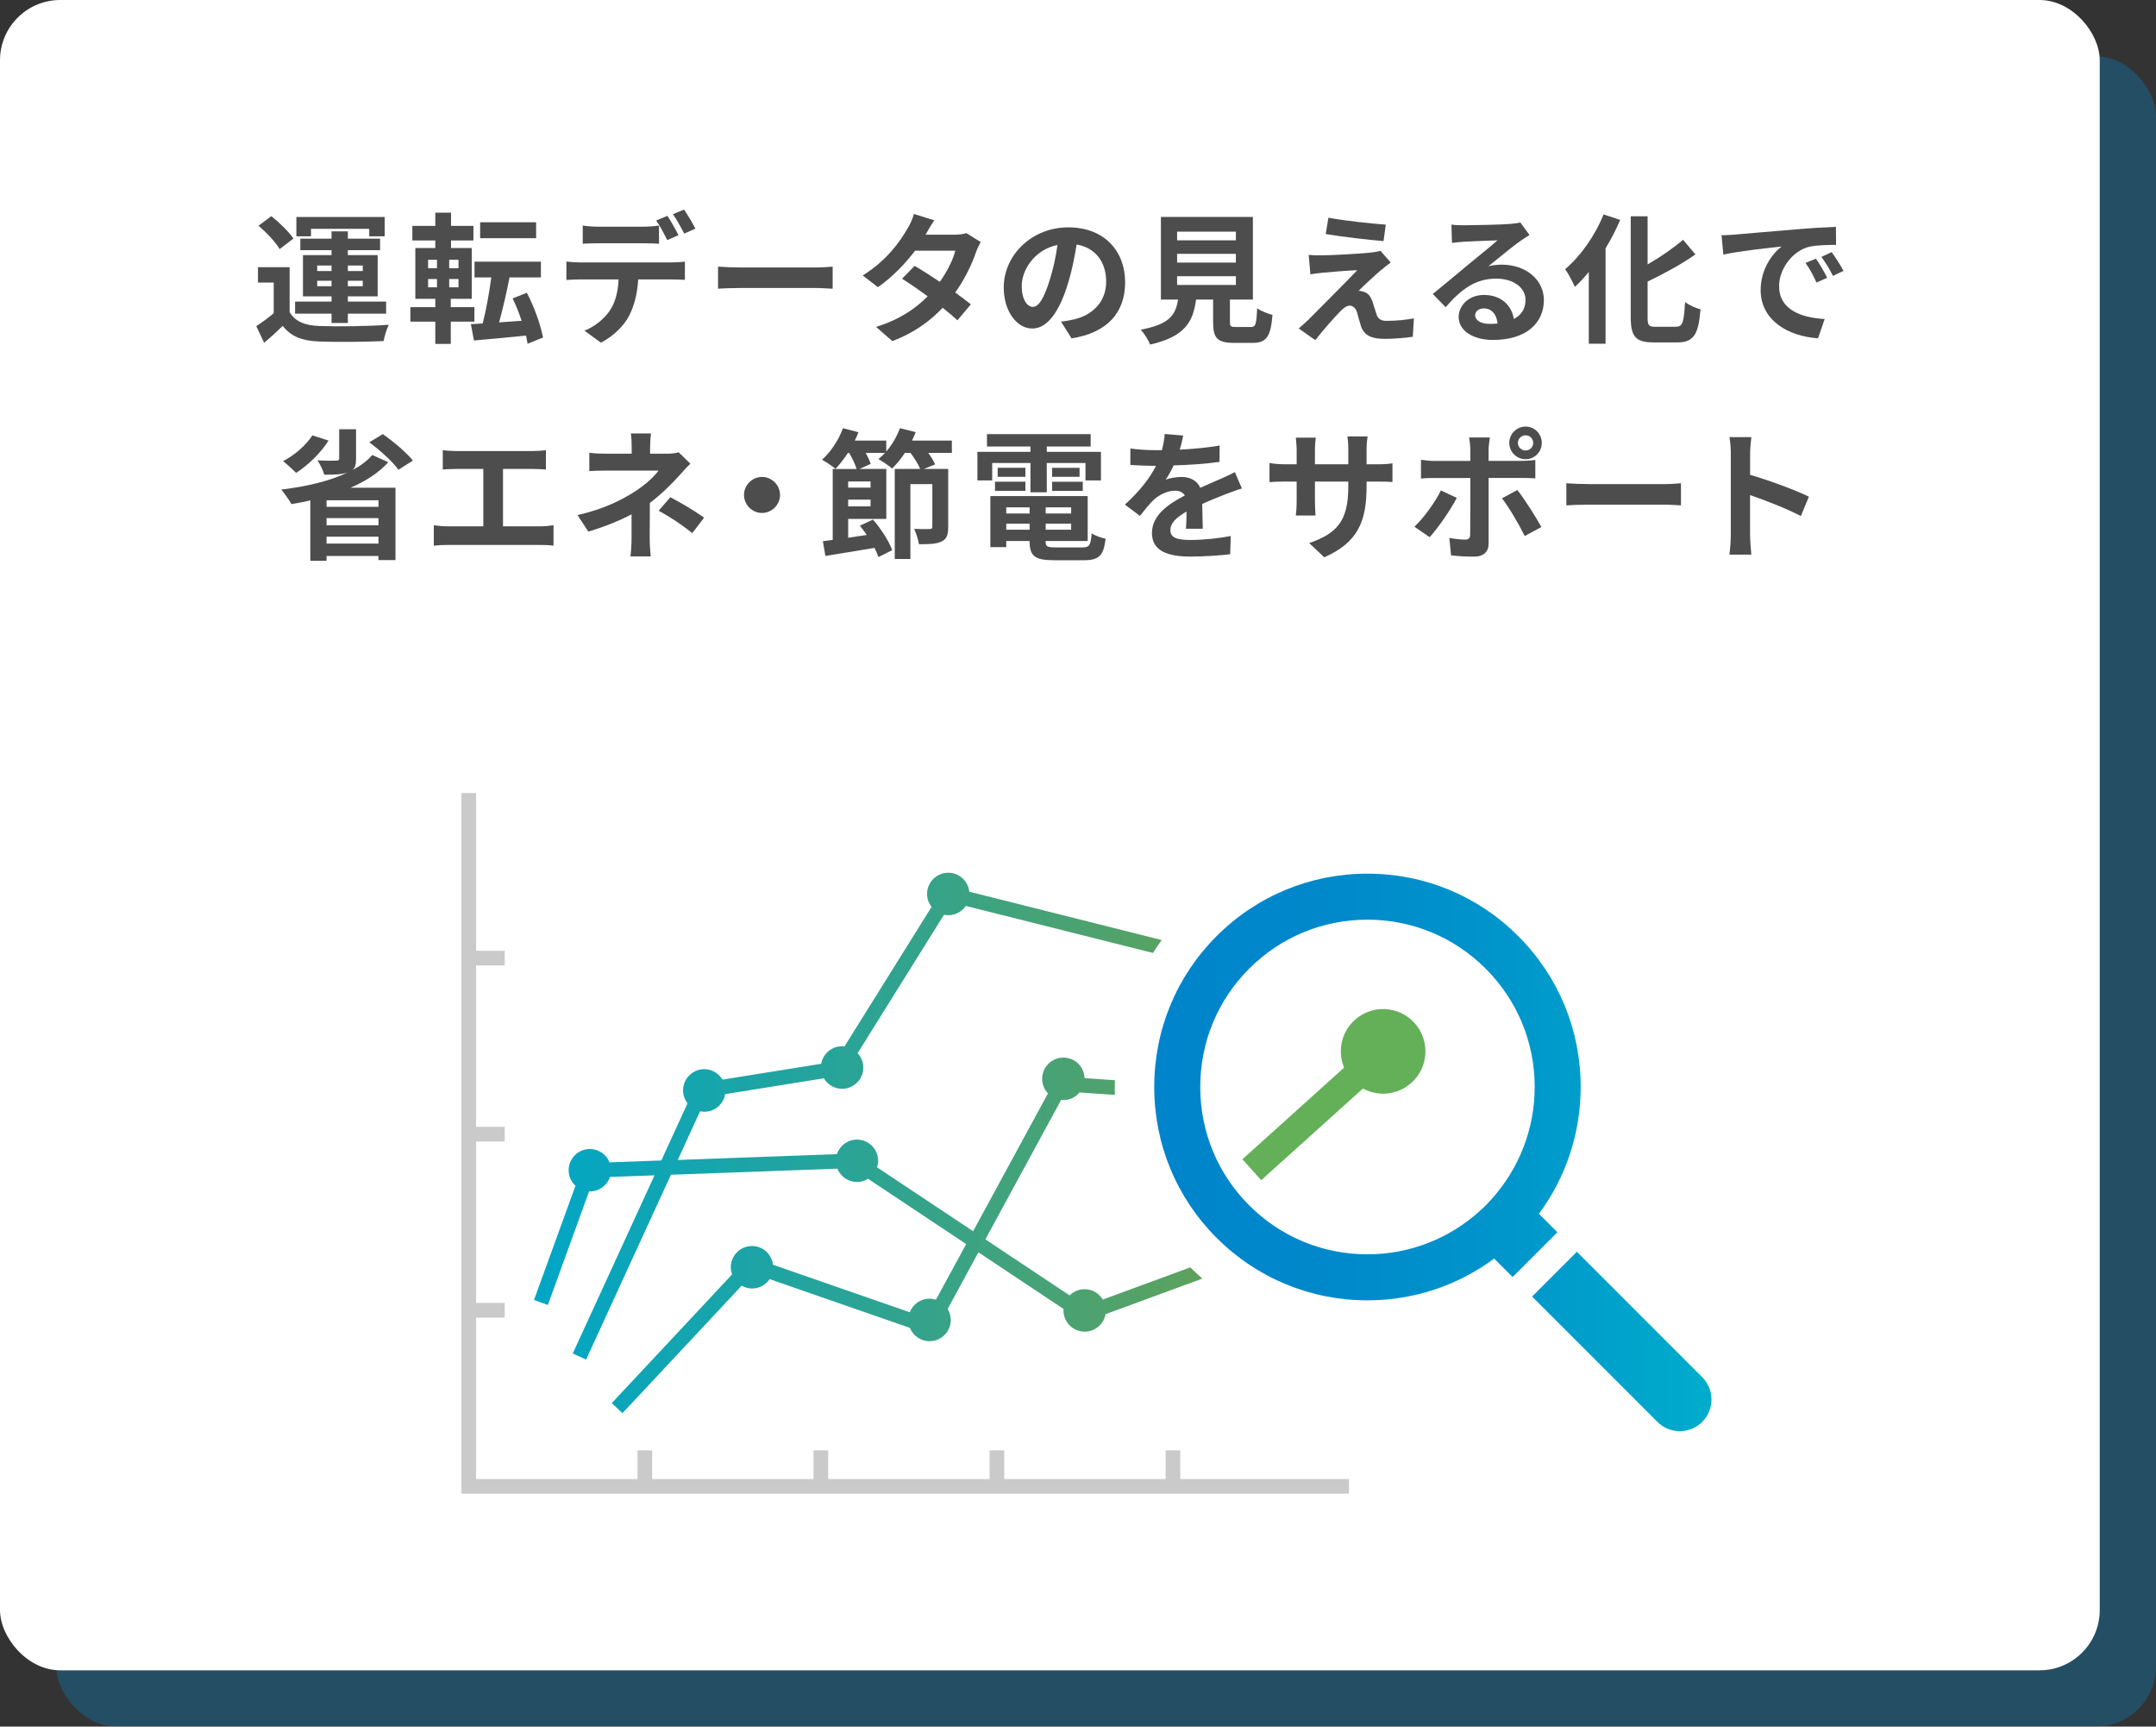 <?xml version="1.0" encoding="UTF-8"?><svg xmlns="http://www.w3.org/2000/svg" xmlns:xlink="http://www.w3.org/1999/xlink" viewBox="0 0 536.5 429.53"><rect x="0" y="0" width="536.5" height="429.53" fill="#333333" stroke="none"/><defs><style>.cls-1{fill:#008dd4;}.cls-2{fill:#fff;}.cls-3{fill:#64b059;}.cls-4,.cls-5{fill:#4d4d4d;}.cls-6{fill:url(#_新規グラデーションスウォッチ_3);}.cls-7{isolation:isolate;}.cls-8{fill:url(#_3-th_sky_gra);}.cls-9{fill:none;stroke:#64b059;stroke-miterlimit:10;stroke-width:7px;}.cls-10{mix-blend-mode:multiply;}.cls-10,.cls-5{opacity:.3;}</style><linearGradient id="_新規グラデーションスウォッチ_3" x1="132.88" y1="284.3" x2="319.05" y2="284.3" gradientUnits="userSpaceOnUse"><stop offset="0" stop-color="#00a6c7"/><stop offset=".36" stop-color="#23a49e"/><stop offset="1" stop-color="#69a14f"/></linearGradient><linearGradient id="_3-th_sky_gra" x1="287.22" y1="286.69" x2="425.89" y2="286.69" gradientUnits="userSpaceOnUse"><stop offset="0" stop-color="#0084cb"/><stop offset=".3" stop-color="#0088cb"/><stop offset=".64" stop-color="#0096cb"/><stop offset=".99" stop-color="#00accb"/><stop offset="1" stop-color="#00adcb"/></linearGradient></defs><g class="cls-7"><g id="_レイヤー_2"><g id="Text"><g class="cls-10"><rect class="cls-1" x="14" y="14" width="522.5" height="415.53" rx="15" ry="15"/></g><rect class="cls-2" width="522.5" height="415.53" rx="15" ry="15"/><path class="cls-4" d="m72.06,77.64c1.37,2.34,3.82,3.33,7.39,3.46,4.2.17,12.46.07,17.29-.31-.49.98-1.08,2.91-1.29,4.06-4.34.21-11.76.28-16.03.11-4.17-.17-6.97-1.19-9.07-3.89-1.4,1.37-2.83,2.7-4.62,4.2l-1.96-4.13c1.37-.88,2.94-2.03,4.34-3.22v-7.63h-3.92v-3.82h7.88v11.17Zm-2.48-15.68c-.98-1.72-3.29-4.13-5.25-5.81l3.19-2.38c1.96,1.58,4.38,3.89,5.5,5.57l-3.43,2.63Zm12.92,16.07h-9.07v-3.01h9.07v-1.29h-7.11v-10.26h7.11v-1.23h-7.77v-2.87h7.77v-1.82h4.06v1.82h8.02v2.87h-8.02v1.23h7.42v10.26h-7.42v1.29h9.52v3.01h-9.52v2.31h-4.06v-2.31Zm-5.11-19.25h-3.64v-4.8h21.98v4.8h-3.85v-1.86h-14.49v1.86Zm1.54,8.65h3.57v-1.37h-3.57v1.37Zm3.57,3.78v-1.37h-3.57v1.37h3.57Zm4.06-5.15v1.37h3.71v-1.37h-3.71Zm3.71,3.78h-3.71v1.37h3.71v-1.37Z"/><path class="cls-4" d="m112.17,80.02v5.53h-3.85v-5.53h-6.2v-3.61h6.2v-2.07h-4.97v-12.64h4.97v-1.89h-5.71v-3.61h5.71v-3.29h3.92v3.29h5.57v3.61h-5.57v1.89h5.15v12.64h-5.22v2.07h5.88v3.61h-5.88Zm-5.64-13.3h2.21v-2.1h-2.21v2.1Zm0,4.76h2.21v-2.07h-2.21v2.07Zm7.56-6.86h-2.31v2.1h2.31v-2.1Zm0,4.79h-2.31v2.07h2.31v-2.07Zm17.19,16.1c-.11-.63-.21-1.29-.39-2.03-4.66.49-9.35.91-12.95,1.22l-.77-4.06,2.94-.17c.84-3.22,1.65-7.67,2.14-11.45h-4.17v-3.92h16.52v3.92h-7.81c-.74,3.85-1.72,7.98-2.59,11.17l5.6-.38c-.63-1.92-1.4-3.89-2.24-5.57l3.54-1.4c1.86,3.5,3.43,8.02,4.03,11.13l-3.85,1.54Zm2.13-26.25h-13.93v-3.96h13.93v3.96Z"/><path class="cls-4" d="m144.31,65.28h22.93c.74,0,2.28-.07,3.19-.21v4.55c-.88-.07-2.21-.1-3.19-.1h-8.44c-.21,3.61-.98,6.55-2.24,9-1.22,2.45-3.92,5.15-7.04,6.72l-4.09-2.98c2.49-.95,4.94-2.94,6.33-5.01,1.44-2.17,2.03-4.79,2.17-7.74h-9.63c-1.02,0-2.38.07-3.36.14v-4.58c1.05.14,2.28.21,3.36.21Zm4.45-8.89h11.45c1.19,0,2.59-.1,3.78-.28v4.52c-1.19-.07-2.56-.11-3.78-.11h-11.45c-1.19,0-2.7.04-3.75.11v-4.52c1.12.17,2.55.28,3.75.28Zm20.09,2.1l-2.8,1.23c-.74-1.44-1.82-3.54-2.77-4.87l2.8-1.15c.88,1.29,2.1,3.5,2.76,4.79Zm4.2-1.61l-2.8,1.23c-.74-1.47-1.86-3.5-2.8-4.83l2.77-1.15c.91,1.33,2.21,3.54,2.83,4.76Z"/><path class="cls-4" d="m184.31,66.54h18.8c1.64,0,3.18-.14,4.09-.21v5.5c-.84-.04-2.62-.18-4.09-.18h-18.8c-2,0-4.34.07-5.63.18v-5.5c1.26.11,3.82.21,5.63.21Z"/><path class="cls-4" d="m230.32,58.39h7.11c1.08,0,2.28-.14,3.04-.39l3.57,2.21c-.39.67-.84,1.61-1.16,2.49-.95,2.84-2.7,6.58-5.18,10.08,1.5,1.09,2.87,2.1,3.88,2.94l-3.33,3.96c-.94-.88-2.24-1.96-3.67-3.12-3.08,3.26-7.07,6.23-12.53,8.3l-4.06-3.54c6.06-1.85,9.94-4.69,12.85-7.6-2.27-1.68-4.58-3.25-6.37-4.38l3.12-3.19c1.86,1.05,4.06,2.49,6.27,3.96,1.82-2.52,3.33-5.57,3.85-7.74h-10.01c-2.45,3.25-5.71,6.62-9.24,9.07l-3.78-2.91c6.12-3.82,9.38-8.61,11.13-11.66.56-.84,1.29-2.45,1.61-3.64l5.08,1.58c-.88,1.22-1.75,2.8-2.17,3.57Z"/><path class="cls-4" d="m266.65,84.18l-2.63-4.17c1.33-.14,2.31-.35,3.26-.56,4.48-1.05,7.98-4.27,7.98-9.38,0-4.83-2.62-8.44-7.35-9.24-.49,2.97-1.08,6.2-2.1,9.49-2.1,7.07-5.11,11.41-8.93,11.41s-7.11-4.27-7.11-10.19c0-8.09,7-14.98,16.07-14.98s14.14,6.02,14.14,13.65-4.52,12.6-13.34,13.97Zm-9.63-7.84c1.47,0,2.83-2.21,4.27-6.93.8-2.59,1.47-5.57,1.85-8.47-5.78,1.19-8.89,6.3-8.89,10.15,0,3.54,1.4,5.25,2.77,5.25Z"/><path class="cls-4" d="m311.25,81.35c1.19,0,1.4-.59,1.58-4.66.88.67,2.73,1.37,3.82,1.65-.46,5.53-1.54,6.96-5.01,6.96h-4.62c-4.17,0-5.15-1.26-5.15-5.18v-5.6h-4.24c-.73,5.57-2.8,9.24-11.45,11.2-.39-1.12-1.51-2.84-2.31-3.71,7.18-1.33,8.68-3.67,9.28-7.49h-4.27v-20.55h22.89v20.55h-5.71v5.57c0,1.12.21,1.26,1.54,1.26h3.64Zm-18.34-21.56h14.63v-2.17h-14.63v2.17Zm0,5.53h14.63v-2.17h-14.63v2.17Zm0,5.57h14.63v-2.17h-14.63v2.17Z"/><path class="cls-4" d="m343.79,67.07c-1.61,1.37-4.87,4.38-5.71,5.29.31-.04.94.11,1.33.25,1.01.32,1.64,1.08,2.1,2.38.32.94.7,2.27,1.02,3.18.31,1.08,1.08,1.65,2.45,1.65,2.7,0,5.11-.28,6.86-.63l-.28,4.58c-1.43.28-5.04.53-6.86.53-3.33,0-5.11-.74-5.99-3.01-.35-1.05-.77-2.7-1.02-3.57-.38-1.22-1.15-1.68-1.85-1.68-.74,0-1.47.56-2.31,1.4-1.19,1.22-3.82,4.09-6.23,7.18l-4.13-2.91c.63-.53,1.47-1.26,2.42-2.17,1.79-1.82,8.96-8.96,12.15-12.32-2.45.07-6.65.46-8.65.63-1.23.11-2.28.28-3.01.39l-.42-4.83c.81.07,2.07.14,3.36.11,1.65,0,9.59-.35,12.5-.74.67-.07,1.61-.25,2-.38l2.56,2.91c-.91.63-1.65,1.26-2.28,1.79Zm1.05-11.2l-.56,4.1c-3.68-.28-10.22-1.05-14.39-1.75l.67-4.06c3.92.74,10.64,1.47,14.28,1.72Z"/><path class="cls-4" d="m364.32,56.04c1.86,0,9.35-.14,11.34-.32,1.43-.14,2.24-.24,2.66-.38l2.28,3.12c-.81.53-1.65,1.02-2.45,1.61-1.89,1.33-5.57,4.41-7.77,6.16,1.16-.28,2.21-.39,3.33-.39,5.95,0,10.47,3.71,10.47,8.82,0,5.53-4.2,9.91-12.67,9.91-4.87,0-8.54-2.24-8.54-5.74,0-2.83,2.56-5.46,6.27-5.46,4.34,0,6.96,2.66,7.46,5.99,1.93-1.01,2.91-2.62,2.91-4.76,0-3.15-3.15-5.29-7.28-5.29-5.36,0-8.86,2.83-12.6,7.11l-3.19-3.29c2.49-2,6.72-5.57,8.79-7.28,1.96-1.61,5.6-4.55,7.32-6.06-1.79.04-6.62.25-8.47.35-.95.07-2.07.17-2.87.28l-.14-4.55c.98.14,2.21.17,3.18.17Zm6.3,24.54c.74,0,1.4-.04,2.03-.11-.21-2.28-1.5-3.75-3.4-3.75-1.33,0-2.17.8-2.17,1.68,0,1.29,1.44,2.17,3.54,2.17Z"/><path class="cls-4" d="m403.17,54.71c-1.01,2.38-2.24,4.76-3.64,7.07v23.73h-4.17v-17.85c-1.12,1.37-2.31,2.62-3.47,3.71-.46-1.05-1.64-3.36-2.42-4.41,3.78-3.18,7.46-8.33,9.56-13.62l4.13,1.37Zm13.9,26.57c1.68,0,1.96-1.19,2.24-6.12.98.73,2.73,1.54,3.85,1.79-.49,6.02-1.58,8.23-5.71,8.23h-5.99c-4.41,0-5.67-1.4-5.67-6.34v-25.03h4.2v11.97c3.29-1.89,6.51-4.13,8.82-6.13l3.08,3.64c-3.46,2.45-7.81,4.79-11.9,6.76v8.82c0,2.07.24,2.42,1.92,2.42h5.15Z"/><path class="cls-4" d="m431.82,58.35c2.94-.25,8.72-.77,15.12-1.29,3.61-.32,7.42-.53,9.91-.63l.04,4.48c-1.89.04-4.9.04-6.76.49-4.24,1.12-7.42,5.64-7.42,9.8,0,5.78,5.39,7.84,11.34,8.16l-1.65,4.8c-7.35-.49-14.28-4.41-14.28-12.01,0-5.04,2.83-9.03,5.21-10.82-3.29.35-10.43,1.12-14.49,2l-.46-4.8c1.4-.04,2.77-.11,3.43-.17Zm22.86,10.75l-2.66,1.19c-.88-1.92-1.61-3.29-2.73-4.87l2.59-1.08c.88,1.26,2.14,3.4,2.8,4.76Zm4.06-1.72l-2.63,1.26c-.94-1.89-1.75-3.19-2.87-4.73l2.56-1.19c.88,1.23,2.21,3.29,2.94,4.66Z"/><path class="cls-4" d="m96.63,114.97c-2.38,2.66-5.67,4.76-9.42,6.37h11.2v17.99h-4.24v-1.01h-12.92v1.19h-4.03v-15.02c-1.58.35-3.12.67-4.69.91-.52-.94-1.79-2.73-2.55-3.6,6.12-.74,12.11-2.1,16.7-4.34l-.07.04c-1.5.56-3.39.59-5.92.59-.28-1.08-1.05-2.62-1.68-3.57,1.82.11,4.03.11,4.62.07.59,0,.77-.11.77-.56v-7.25h4.2v7.39c0,1.4-.24,2.24-.94,2.8,2-1.05,3.71-2.31,4.97-3.78l3.99,1.79Zm-14.88-5.36c-1.96,3.15-5.18,6.16-8.05,8.02-.77-.74-2.34-2.21-3.25-2.91,2.83-1.47,5.67-3.92,7.28-6.41l4.03,1.29Zm12.43,14.84h-12.92v1.64h12.92v-1.64Zm-12.92,6.23h12.92v-1.79h-12.92v1.79Zm12.92,4.55v-1.72h-12.92v1.72h12.92Zm1.08-27.23c2.66,1.86,5.92,4.59,7.49,6.58l-3.61,2.28c-1.36-1.96-4.55-4.83-7.25-6.83l3.36-2.03Z"/><path class="cls-4" d="m113.52,112.21h19.04c1.05,0,2.28-.1,3.29-.21v4.8c-1.05-.07-2.28-.14-3.29-.14h-7.39v14.28h9.28c1.26,0,2.38-.14,3.29-.28v5.08c-1.01-.14-2.49-.17-3.29-.17h-23.07c-1.05,0-2.28.04-3.43.17v-5.08c1.08.17,2.35.28,3.43.28h8.89v-14.28h-6.76c-.94,0-2.45.07-3.33.14v-4.8c.91.11,2.35.21,3.33.21Z"/><path class="cls-4" d="m161.77,111.05v1.82h4.2c1.08,0,2.07-.1,2.91-.35l2.91,2.83c-.91.88-1.96,2.07-2.73,2.91-1.79,2.03-4.45,4.66-7.35,6.86,0,2.8-.04,6.62-.04,8.82,0,1.4.14,3.4.25,4.48h-5.04c.14-.98.28-3.08.28-4.48v-5.99c-3.22,1.71-6.96,3.15-10.75,4.31l-2.7-4.13c6.76-1.5,11.24-3.92,14.28-5.85,2.7-1.75,4.87-3.78,5.88-5.21h-12.67c-1.26,0-3.47.04-4.55.14v-4.58c1.33.21,3.26.24,4.48.24h6.06v-1.82c0-1.09-.07-2.35-.21-3.22h5.01c-.11.84-.21,2.13-.21,3.22Zm2.13,16l2.91-3.36c3.22,1.75,5.04,2.77,8.4,5.08l-2.94,3.85c-3.05-2.42-5.32-3.88-8.37-5.57Z"/><path class="cls-4" d="m194.1,123.13c0,2.45-2.03,4.48-4.48,4.48s-4.48-2.03-4.48-4.48,2.03-4.48,4.48-4.48,4.48,2.03,4.48,4.48Z"/><path class="cls-4" d="m236.86,112.66h-5.88c.73,1.02,1.37,2.03,1.71,2.87l-2.8,1.12h6.06v14.46c0,1.92-.35,3.01-1.68,3.61-1.26.63-3.04.67-5.6.67-.14-1.08-.7-2.77-1.19-3.82,1.58.07,3.33.07,3.82.04.53,0,.7-.14.7-.56v-10.61h-5.46v18.62h-3.89v-22.4h6.34c-.49-1.16-1.44-2.7-2.42-3.99h-1.4c-.98,1.51-2.1,2.84-3.19,3.89-.77-.7-2.45-1.82-3.4-2.35.56-.45,1.12-.98,1.65-1.54h-4.8c.53.98.98,1.93,1.23,2.73l-2.8,1.26h6.69v12.43h-9.49v4.69c1.5-.21,3.04-.46,4.62-.7-.56-.8-1.12-1.61-1.71-2.31l3.25-1.51c2.03,2.28,3.99,5.39,4.8,7.6l-3.43,1.72c-.21-.67-.56-1.44-.98-2.28-4.38.74-8.82,1.43-12.22,2l-.63-3.68c.73-.07,1.58-.17,2.45-.31v-17.64h5.95c-.35-1.16-1.05-2.66-1.86-3.99h-.31c-.98,1.51-2.07,2.87-3.08,3.96-.77-.67-2.42-1.75-3.36-2.28,2.13-1.86,4.13-4.87,5.21-7.84l3.85,1.01c-.25.7-.56,1.37-.91,2.07h7.84v2.73c1.44-1.68,2.62-3.71,3.4-5.81l3.92.98c-.28.7-.56,1.4-.91,2.1h9.91v3.08Zm-20.23,7.11h-5.57v1.54h5.57v-1.54Zm0,6.2v-1.68h-5.57v1.68h5.57Z"/><path class="cls-4" d="m246.9,119.52h-3.68v-7.11h13.2v-1.33h-10.82v-3.08h25.8v3.08h-10.92v1.33h13.48v7.11h-3.85v-4.34h-9.63v7.28h-4.06v-7.28h-9.52v4.34Zm22.44,16.66c1.75,0,2.07-.52,2.31-3.5.84.59,2.42,1.12,3.47,1.33-.49,4.2-1.61,5.36-5.43,5.36h-7.35c-4.8,0-6.13-1.01-6.13-4.69v-.1h-5.81v1.54h-3.96v-12.71h24.22v11.17h-10.47v.1c0,1.29.38,1.5,2.52,1.5h6.62Zm-21.74-16.35h7.56v2.28h-7.56v-2.28Zm7.56-1.22h-6.9v-2.24h6.9v2.24Zm-4.76,7.6v1.54h5.81v-1.54h-5.81Zm5.81,5.57v-1.5h-5.81v1.5h5.81Zm10.33-5.57h-6.33v1.54h6.33v-1.54Zm0,5.57v-1.5h-6.33v1.5h6.33Zm2.1-15.4v2.24h-6.83v-2.24h6.83Zm-6.83,3.46h7.63v2.28h-7.63v-2.28Z"/><path class="cls-4" d="m293.59,111.86c3.33-.17,6.83-.49,9.91-1.02l-.04,4.06c-3.33.49-7.63.77-11.41.88-.6,1.3-1.29,2.56-2,3.57.91-.42,2.8-.7,3.96-.7,2.14,0,3.89.91,4.66,2.7,1.82-.84,3.29-1.44,4.73-2.07,1.37-.6,2.59-1.16,3.89-1.82l1.75,4.06c-1.12.31-2.98,1.01-4.17,1.47-1.58.63-3.57,1.4-5.71,2.38.04,1.96.11,4.55.14,6.16h-4.2c.11-1.05.14-2.73.17-4.27-2.62,1.5-4.03,2.87-4.03,4.62,0,1.92,1.65,2.45,5.08,2.45,2.98,0,6.86-.39,9.94-.98l-.14,4.52c-2.31.31-6.62.59-9.91.59-5.5,0-9.56-1.33-9.56-5.85s4.2-7.28,8.19-9.35c-.52-.88-1.47-1.19-2.45-1.19-1.96,0-4.13,1.12-5.46,2.42-1.05,1.05-2.07,2.31-3.26,3.85l-3.75-2.8c3.68-3.4,6.16-6.51,7.74-9.66h-.46c-1.43,0-3.99-.07-5.92-.21v-4.1c1.79.28,4.38.42,6.16.42h1.68c.38-1.4.63-2.76.7-4.03l4.62.39c-.17.88-.42,2.03-.88,3.5Z"/><path class="cls-4" d="m329.53,138.64l-3.75-3.54c6.76-2.34,9.73-5.36,9.73-13.97v-1.33h-8.3v4.76c0,1.54.11,2.98.14,3.68h-4.9c.1-.7.21-2.1.21-3.68v-4.76h-2.98c-1.75,0-3.01.07-3.78.14v-4.76c.59.11,2.03.32,3.78.32h2.98v-3.47c0-1.01-.11-2.1-.21-3.15h4.97c-.11.67-.21,1.79-.21,3.15v3.47h8.3v-3.68c0-1.4-.1-2.55-.21-3.25h5.01c-.11.7-.25,1.85-.25,3.25v3.68h2.59c1.85,0,2.91-.07,3.85-.25v4.66c-.77-.07-2-.11-3.85-.11h-2.59v1.16c0,8.68-2.1,13.97-10.54,17.68Z"/><path class="cls-4" d="m355.75,133.63l-3.78-2.59c2.34-2.24,5.15-6.09,6.58-9.03l3.96,1.85c-1.61,3.12-4.83,7.7-6.76,9.77Zm14.67-21.77v2.8h8.16c.98,0,2.52-.1,3.47-.24v4.58c-1.12-.07-2.49-.1-3.43-.1h-8.19v16.28c0,2.03-1.15,3.29-3.64,3.29-1.89,0-3.92-.1-5.71-.31l-.42-4.34c1.5.28,3.04.42,3.89.42.91,0,1.26-.35,1.29-1.26.04-1.29.04-12.39.04-14.04v-.03h-8.89c-1.05,0-2.42.03-3.39.14v-4.66c1.05.14,2.27.28,3.39.28h8.89v-2.8c0-.91-.18-2.45-.32-3.04h5.18c-.07.49-.32,2.17-.32,3.04Zm13.13,19.25l-4.13,2.24c-1.5-3.01-3.99-7.25-5.67-9.38l3.82-2.07c1.79,2.24,4.58,6.65,5.99,9.21Zm-3.92-24.99c2.24,0,4.03,1.82,4.03,4.06s-1.79,4.06-4.03,4.06-4.06-1.82-4.06-4.06,1.82-4.06,4.06-4.06Zm0,5.95c1.05,0,1.89-.84,1.89-1.89s-.84-1.89-1.89-1.89-1.92.84-1.92,1.89.88,1.89,1.92,1.89Z"/><path class="cls-4" d="m395.4,120.43h18.8c1.64,0,3.18-.14,4.09-.21v5.5c-.84-.04-2.62-.17-4.09-.17h-18.8c-2,0-4.34.07-5.63.17v-5.5c1.26.1,3.82.21,5.63.21Z"/><path class="cls-4" d="m430.7,112.94c0-1.22-.11-2.98-.35-4.2h5.46c-.14,1.22-.31,2.77-.31,4.2v5.18c4.69,1.37,11.41,3.85,14.63,5.43l-2,4.83c-3.61-1.89-8.86-3.92-12.64-5.22v9.91c0,1.02.17,3.47.31,4.9h-5.46c.21-1.4.35-3.5.35-4.9v-20.13Z"/><path class="cls-6" d="m132.88,323.4l10.32-28.42c-1.04-.97-1.7-2.33-1.7-3.86,0-2.92,2.37-5.28,5.28-5.28,2.22,0,4.12,1.37,4.9,3.32l12.88-.47,6.53-14.22c-.69-.89-1.12-2-1.12-3.21,0-2.92,2.37-5.28,5.28-5.28,1.93,0,3.61,1.05,4.53,2.6l24.57-3.94c.44-2.48,2.59-4.36,5.19-4.36.2,0,.4.04.59.06l21.68-34.73c-.69-.89-1.12-2-1.12-3.22,0-2.92,2.37-5.28,5.28-5.28,2.72,0,4.94,2.07,5.23,4.72l77.66,19.51-.89,3.54-77.63-19.51c-.95,1.39-2.55,2.31-4.36,2.31-.37,0-.73-.04-1.08-.11l-21.49,34.43c.87.94,1.42,2.19,1.42,3.58,0,2.92-2.37,5.28-5.28,5.28-1.94,0-3.62-1.06-4.54-2.61l-24.56,3.94c-.43,2.49-2.58,4.38-5.19,4.38-.36,0-.71-.04-1.05-.11l-5.56,12.11,39.6-1.45c.7-2.1,2.66-3.62,4.99-3.62,2.92,0,5.28,2.37,5.28,5.28,0,.56-.11,1.1-.28,1.61l23.91,15.9,18.63-34.29c-.89-.95-1.45-2.21-1.45-3.62,0-2.92,2.37-5.28,5.28-5.28s5.17,2.27,5.27,5.11l48.67,3.3-.25,3.64-49.67-3.37c-.97,1.15-2.4,1.89-4.02,1.89-.19,0-.37-.04-.55-.06l-18.86,34.71,20.96,13.94c.96-.96,2.28-1.55,3.74-1.55,1.92,0,3.59,1.04,4.52,2.58l43.38-15.94,1.26,3.43-43.96,16.15c-.44,2.47-2.59,4.35-5.19,4.35-2.92,0-5.28-2.37-5.28-5.28,0-.12.03-.24.04-.36l-21.2-14.1-7.66,14.1c.49.8.78,1.73.78,2.73,0,2.92-2.37,5.28-5.28,5.28-2.22,0-4.12-1.38-4.9-3.32l-34.89-12.12c-.95,1.41-2.56,2.33-4.38,2.33-.94,0-1.81-.27-2.58-.7l-29.66,31.71-2.67-2.5,29.95-32.02c-.2-.56-.33-1.15-.33-1.78,0-2.92,2.37-5.28,5.28-5.28,2.71,0,4.91,2.04,5.22,4.66l34.03,11.82c.77-1.97,2.67-3.38,4.92-3.38.56,0,1.08.11,1.59.27l7.53-13.85-24.41-16.24c-.8.49-1.74.79-2.75.79-2.22,0-4.11-1.37-4.89-3.31l-41.41,1.51-21.12,45.99-3.32-1.52,20.35-44.32-11.08.4c-.71,2.09-2.66,3.6-4.99,3.6-.07,0-.14-.02-.21-.02l-10.26,28.27-3.43-1.24Z"/><path class="cls-2" d="m298.68,270.41c0-11.13,4.32-21.58,12.17-29.43,7.86-7.86,18.31-12.19,29.43-12.19,11.11,0,21.57,4.33,29.43,12.19,7.86,7.86,12.19,18.31,12.19,29.43,0,10.42-3.87,20.39-10.88,28.06l-1.28,1.4-1.4,1.29c-7.67,7.01-17.63,10.88-28.06,10.88-11.12,0-21.57-4.33-29.43-12.19-7.85-7.85-12.17-18.3-12.17-29.43Z"/><path class="cls-2" d="m277.41,270.41c0-16.82,6.53-32.61,18.39-44.47,11.88-11.88,27.67-18.42,44.47-18.42,16.8,0,32.59,6.54,44.47,18.42,11.88,11.88,18.42,27.67,18.42,44.47,0,15.75-5.84,30.81-16.44,42.4l-1.94,2.12-2.12,1.94c-11.59,10.6-26.64,16.44-42.4,16.44-16.8,0-32.59-6.54-44.47-18.42-11.86-11.86-18.39-27.65-18.39-44.47Z"/><path class="cls-8" d="m287.22,270.41c0,14.19,5.51,27.52,15.52,37.53,10.02,10.02,23.35,15.55,37.53,15.55,11.45,0,22.46-3.66,31.54-10.39l4.59,4.59,11.14-11.14-4.59-4.59c6.73-9.09,10.39-20.1,10.39-31.55,0-14.18-5.52-27.5-15.54-37.53s-23.35-15.54-37.53-15.54c-14.17,0-27.5,5.52-37.53,15.54-10.01,10.01-15.52,23.34-15.52,37.53Zm11.45,0c0-11.13,4.32-21.58,12.17-29.43,7.86-7.86,18.31-12.19,29.43-12.19,11.11,0,21.57,4.33,29.43,12.19,7.86,7.86,12.19,18.31,12.19,29.43,0,10.42-3.87,20.39-10.88,28.06l-1.28,1.4-1.4,1.29c-7.67,7.01-17.63,10.88-28.06,10.88-11.12,0-21.57-4.33-29.43-12.19-7.85-7.85-12.17-18.3-12.17-29.43Zm124.91,72.18c3.07,3.07,3.07,8.07,0,11.14-1.49,1.49-3.47,2.31-5.57,2.31s-4.08-.82-5.57-2.31l-31.19-31.19,11.14-11.14,31.19,31.19Z"/><line class="cls-9" x1="311.5" y1="291" x2="344.57" y2="261.2"/><path class="cls-3" d="m351.23,269.37c4.32-3.89,4.66-10.55.77-14.87-3.89-4.32-10.55-4.66-14.87-.77-4.32,3.89-4.66,10.55-.77,14.87,3.89,4.32,10.55,4.66,14.87.77Z"/><polygon class="cls-5" points="293.7 367.95 293.7 360.81 290.05 360.81 290.05 367.95 249.89 367.95 249.89 360.81 246.24 360.81 246.24 367.95 206.08 367.95 206.08 360.81 202.43 360.81 202.43 367.95 162.28 367.95 162.28 360.81 158.63 360.81 158.63 367.95 118.47 367.95 118.47 327.79 125.6 327.79 125.6 324.14 118.47 324.14 118.47 283.98 125.6 283.98 125.6 280.33 118.47 280.33 118.47 240.17 125.6 240.17 125.6 236.52 118.47 236.52 118.47 197.28 114.82 197.28 114.82 371.6 335.68 371.6 335.68 367.95 293.7 367.95"/></g></g></g></svg>